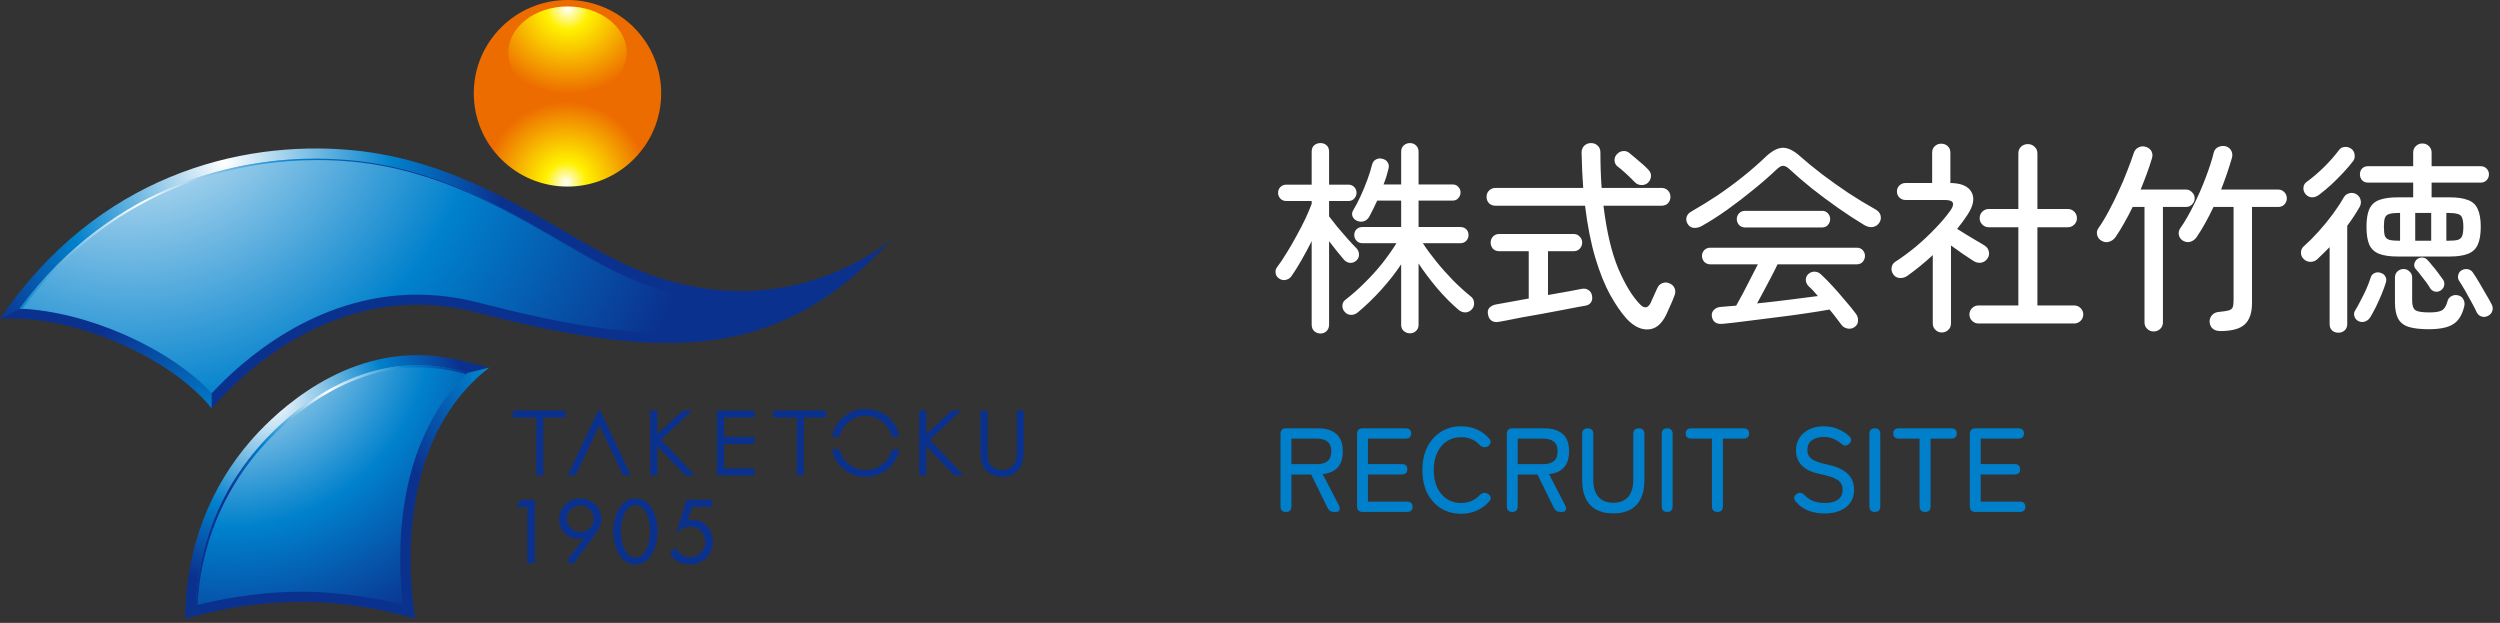 <svg width="293" height="73" viewBox="0 0 293 73" fill="none" xmlns="http://www.w3.org/2000/svg">
<rect x="0" y="0" width="293" height="73" fill="#333333" stroke="none"/>
<g clip-path="url(#clip0_1_20782)">
<path d="M77.49 10.934C77.49 16.968 72.575 21.867 66.509 21.867C60.442 21.867 55.527 16.968 55.527 10.934C55.527 4.899 60.442 0 66.509 0C72.575 0 77.49 4.894 77.49 10.934Z" fill="url(#paint0_radial_1_20782)"/>
<path d="M73.454 6.16C73.454 9.142 70.343 11.564 66.514 11.564C62.684 11.564 59.573 9.142 59.573 6.16C59.573 3.178 62.684 0.756 66.514 0.756C70.343 0.756 73.454 3.173 73.454 6.16Z" fill="url(#paint1_radial_1_20782)"/>
<path d="M54.281 42.324C52.481 41.858 50.667 41.623 48.893 41.623C38.685 41.623 31.382 49.354 29.352 51.691C24.838 56.89 21.717 63.986 21.717 72.528L23.255 70.566C23.748 62.119 27.387 56.209 30.472 52.657C32.965 49.785 39.755 43.099 48.888 43.099C50.541 43.099 52.225 43.319 53.904 43.755C54.019 43.785 54.13 43.815 54.245 43.84L57.326 43.084C56.336 42.844 55.326 42.594 54.275 42.324H54.281Z" fill="url(#paint2_radial_1_20782)"/>
<path d="M54.25 43.84C45.867 52.271 46.299 65.242 46.887 70.501L48.676 72.522C48.676 72.522 44.822 52.792 57.331 43.084L54.25 43.84Z" fill="url(#paint3_radial_1_20782)"/>
<path d="M2.88 35.904L0 37.37C8.464 36.814 19.938 41.803 24.823 47.878V45.651C19.817 40.487 10.64 36.399 2.88 35.898V35.904Z" fill="url(#paint4_radial_1_20782)"/>
<path d="M94.287 34.657C94.287 34.657 100.087 32.105 104.575 27.962C104.575 27.962 90.683 40.402 71.057 29.894C63.126 25.65 53.743 18.73 41.158 17.589C28.045 16.403 11.364 20.621 0 37.365L2.88 35.898C14.123 21.157 28.939 18.88 37.006 18.88C38.343 18.88 39.695 18.94 41.022 19.06C50.843 19.951 58.648 24.474 65.534 28.468C67.212 29.443 68.8 30.364 70.359 31.195C75.802 34.107 81.335 35.583 86.814 35.583C89.568 35.583 92.071 35.213 94.292 34.653L94.287 34.657Z" fill="url(#paint5_radial_1_20782)"/>
<path d="M94.287 34.657C94.287 34.657 100.087 32.105 104.575 27.962C91.659 42.098 78.687 42.524 55.773 36.604C39.358 32.361 27.718 44.465 24.823 47.878V45.651C28.407 41.838 37.036 34.232 48.898 34.232C51.3 34.232 53.738 34.547 56.15 35.168C65.649 37.625 72.459 38.721 78.229 38.721C84.341 38.721 89.507 37.45 94.292 34.653L94.287 34.657Z" fill="url(#paint6_radial_1_20782)"/>
<path d="M46.887 70.501C44.394 69.89 40.072 69.055 35.202 69.055C30.332 69.055 25.713 69.95 23.265 70.566L21.727 72.528C21.727 72.528 27.854 70.531 35.207 70.531C42.56 70.531 48.681 72.528 48.681 72.528L46.892 70.506L46.887 70.501Z" fill="url(#paint7_radial_1_20782)"/>
<path d="M22.944 70.951C23.351 62.204 27.09 56.105 30.251 52.462C32.774 49.559 39.64 42.804 48.893 42.804C50.561 42.804 52.27 43.029 53.984 43.464C54.265 43.539 54.552 43.61 54.828 43.68C45.907 52.246 46.621 65.917 47.229 70.891C44.837 70.281 40.328 69.35 35.197 69.35C30.065 69.35 25.271 70.346 22.944 70.951Z" fill="url(#paint8_radial_1_20782)"/>
<path d="M30.427 52.722C32.945 49.819 39.816 43.064 49.069 43.064C50.737 43.064 52.446 43.289 54.16 43.725C54.331 43.77 54.497 43.81 54.667 43.855C54.723 43.8 54.773 43.735 54.828 43.68C54.547 43.61 54.265 43.539 53.984 43.464C52.27 43.024 50.561 42.804 48.893 42.804C39.64 42.804 32.769 49.559 30.251 52.462C27.085 56.105 23.351 62.204 22.944 70.951C23.004 70.936 23.079 70.921 23.14 70.901C23.622 62.324 27.301 56.32 30.427 52.722Z" fill="url(#paint9_radial_1_20782)"/>
<path d="M24.828 46.087C19.807 40.742 10.223 36.504 2.307 36.169C13.666 20.927 28.804 18.59 37.006 18.59C38.353 18.59 39.715 18.65 41.047 18.775C50.933 19.666 58.764 24.209 65.674 28.217C67.353 29.188 68.936 30.109 70.489 30.939C75.892 33.832 81.38 35.298 86.803 35.298C90.397 35.298 93.558 34.663 96.212 33.792C90.885 37.405 85.155 39.021 78.219 39.021C72.419 39.021 65.589 37.925 56.07 35.463C53.682 34.848 51.27 34.532 48.893 34.532C36.906 34.532 28.241 42.384 24.828 46.081V46.087Z" fill="url(#paint10_radial_1_20782)"/>
<path d="M37.182 18.76C38.529 18.76 39.891 18.82 41.223 18.945C51.109 19.836 58.94 24.379 65.85 28.387C67.529 29.358 69.112 30.279 70.665 31.11C76.063 34.002 81.556 35.468 86.979 35.468C90.181 35.468 93.036 34.963 95.493 34.242C95.73 34.087 95.976 33.952 96.212 33.792C93.558 34.663 90.397 35.298 86.803 35.298C81.38 35.298 75.887 33.832 70.489 30.939C68.936 30.109 67.348 29.188 65.674 28.217C58.764 24.209 50.933 19.666 41.047 18.775C39.71 18.655 38.353 18.59 37.006 18.59C28.804 18.59 13.661 20.927 2.307 36.169C2.402 36.169 2.503 36.184 2.598 36.189C13.942 21.087 29.005 18.76 37.182 18.76Z" fill="url(#paint11_radial_1_20782)"/>
<path d="M60.111 48.103V48.944H62.85V55.724H63.669V48.944H66.262V48.103H60.105H60.111Z" fill="#0B318F"/>
<path d="M90.643 48.103V48.939H93.382V55.719H94.202V48.939H96.8V48.103H90.643Z" fill="#0B318F"/>
<path d="M70.343 48.108H70.127L66.529 55.709H67.459L70.243 49.834L73.022 55.709H73.932L70.343 48.108Z" fill="#0B318F"/>
<path d="M77.465 51.521L81.154 48.108L80.008 48.113L77.043 50.875V48.113L76.204 48.108V55.709H77.043V52.271L80.295 55.709H81.421L77.465 51.521Z" fill="#0B318F"/>
<path d="M88.427 48.934V48.113H84.024V55.714H88.402V54.894H84.864V52.031H88.402V51.206H84.864V48.934H88.427Z" fill="#0B318F"/>
<path d="M108.983 51.521C109.043 51.466 112.672 48.108 112.672 48.108H111.526L108.561 50.875V48.113H107.722V55.709H108.561V52.271L111.808 55.709H112.939C112.939 55.709 109.038 51.576 108.983 51.521Z" fill="#0B318F"/>
<path d="M119.161 48.113V52.682C119.161 53.267 119.136 53.663 119.085 53.843C119.015 54.103 118.904 54.323 118.754 54.508C118.603 54.688 118.417 54.834 118.191 54.934C117.964 55.039 117.733 55.089 117.492 55.089C117.216 55.089 116.934 55.024 116.653 54.894C116.376 54.763 116.17 54.598 116.04 54.408C115.909 54.218 115.823 53.973 115.783 53.682C115.768 53.587 115.753 53.342 115.753 52.682V48.113H114.914V52.687C114.914 53.452 114.959 53.988 115.054 54.283C115.205 54.768 115.502 55.164 115.944 55.454C116.386 55.744 116.919 55.894 117.532 55.894C118.1 55.894 118.593 55.739 118.99 55.424C119.387 55.114 119.658 54.743 119.794 54.323C119.925 53.908 119.995 53.352 119.995 52.682V48.103H119.156L119.161 48.113Z" fill="#0B318F"/>
<path d="M104.52 52.667V52.697C104.445 52.992 104.334 53.272 104.193 53.522C103.922 54.003 103.535 54.388 103.047 54.668C102.56 54.949 102.017 55.089 101.444 55.089C100.585 55.089 99.841 54.783 99.228 54.178C98.811 53.763 98.534 53.267 98.403 52.697V52.667H97.509L97.519 52.712C97.665 53.477 98.031 54.158 98.615 54.738C99.388 55.509 100.348 55.894 101.474 55.894C102.6 55.894 103.54 55.504 104.314 54.733C104.892 54.158 105.259 53.477 105.405 52.712L105.415 52.667H104.53H104.52Z" fill="#0B318F"/>
<path d="M98.399 51.16C98.469 50.855 98.579 50.575 98.725 50.32C99.002 49.84 99.389 49.449 99.881 49.164C100.369 48.879 100.897 48.734 101.444 48.734C101.992 48.734 102.535 48.879 103.033 49.164C103.53 49.449 103.922 49.834 104.194 50.31C104.344 50.57 104.45 50.85 104.52 51.166V51.196H105.41L105.4 51.145C105.259 50.355 104.892 49.654 104.304 49.074C103.53 48.308 102.555 47.923 101.409 47.923C100.7 47.923 100.032 48.103 99.424 48.453C98.816 48.804 98.328 49.294 97.976 49.915C97.765 50.285 97.615 50.7 97.529 51.145L97.519 51.196H98.394V51.166L98.399 51.16Z" fill="#0B318F"/>
<path d="M60.503 59.417L61.015 58.566H62.689V66.007H61.799V59.417H60.503Z" fill="#0B318F"/>
<path d="M66.448 65.702L68.439 63.03L68.418 63.01C68.202 63.12 67.951 63.15 67.695 63.15C66.458 63.15 65.523 62.044 65.523 60.863C65.523 59.502 66.634 58.416 67.991 58.416C69.348 58.416 70.479 59.482 70.479 60.793C70.479 61.534 70.102 62.174 69.665 62.755L67.117 66.167L66.443 65.702H66.448ZM69.59 60.798C69.59 60.008 68.876 59.237 68.062 59.237C67.172 59.237 66.418 59.947 66.418 60.798C66.418 61.649 67.232 62.359 68.001 62.359C68.951 62.359 69.585 61.609 69.585 60.798H69.59Z" fill="#0B318F"/>
<path d="M71.871 62.289C71.871 60.758 72.545 58.411 74.475 58.411C76.405 58.411 77.078 60.758 77.078 62.289C77.078 63.821 76.395 66.167 74.475 66.167C72.555 66.167 71.871 63.811 71.871 62.289ZM72.761 62.279C72.761 63.305 73.138 65.337 74.475 65.337C75.812 65.337 76.189 63.305 76.189 62.279C76.189 61.254 75.812 59.202 74.475 59.202C73.138 59.202 72.761 61.254 72.761 62.279Z" fill="#0B318F"/>
<path d="M81.094 59.417L80.627 60.943L81.149 60.913C82.597 60.913 83.547 62.144 83.547 63.515C83.547 65.082 82.315 66.157 80.782 66.157C79.863 66.157 78.938 65.672 78.506 64.856L79.199 64.206C79.425 64.836 80.189 65.312 80.853 65.312C81.863 65.312 82.657 64.481 82.657 63.485C82.657 62.489 81.833 61.719 80.873 61.719C80.35 61.719 79.802 61.964 79.476 62.379H79.3L80.451 58.561H83.441V59.412H81.094V59.417Z" fill="#0B318F"/>
</g>
<path d="M165.248 39.064C164.96 39.064 164.712 38.968 164.504 38.776C164.312 38.6 164.216 38.36 164.216 38.056V30.976C163.56 31.968 162.784 32.96 161.888 33.952C161.008 34.928 160.088 35.816 159.128 36.616C158.904 36.808 158.64 36.904 158.336 36.904C158.048 36.904 157.8 36.784 157.592 36.544C157.4 36.32 157.312 36.072 157.328 35.8C157.344 35.512 157.464 35.288 157.688 35.128C158.44 34.552 159.184 33.896 159.92 33.16C160.672 32.424 161.368 31.656 162.008 30.856C162.648 30.04 163.2 29.256 163.664 28.504H159.68C159.392 28.504 159.16 28.408 158.984 28.216C158.808 28.024 158.72 27.8 158.72 27.544C158.72 27.272 158.808 27.048 158.984 26.872C159.16 26.696 159.392 26.608 159.68 26.608H164.216V23.512H161.408C161.248 23.864 161.088 24.2 160.928 24.52C160.768 24.84 160.616 25.136 160.472 25.408C160.312 25.68 160.096 25.856 159.824 25.936C159.552 26.016 159.28 25.992 159.008 25.864C158.768 25.752 158.6 25.576 158.504 25.336C158.424 25.08 158.464 24.832 158.624 24.592C158.896 24.144 159.176 23.608 159.464 22.984C159.752 22.36 160.016 21.72 160.256 21.064C160.496 20.408 160.68 19.816 160.808 19.288C160.888 19 161.04 18.8 161.264 18.688C161.504 18.56 161.76 18.536 162.032 18.616C162.304 18.68 162.504 18.816 162.632 19.024C162.776 19.232 162.808 19.488 162.728 19.792C162.664 20.064 162.584 20.36 162.488 20.68C162.392 20.984 162.28 21.296 162.152 21.616H164.216V17.8C164.216 17.48 164.312 17.232 164.504 17.056C164.712 16.864 164.96 16.768 165.248 16.768C165.536 16.768 165.776 16.864 165.968 17.056C166.16 17.232 166.256 17.48 166.256 17.8V21.616H170.24C170.528 21.616 170.752 21.712 170.912 21.904C171.088 22.08 171.176 22.296 171.176 22.552C171.176 22.808 171.088 23.032 170.912 23.224C170.752 23.416 170.528 23.512 170.24 23.512H166.256V26.608H171.152C171.44 26.608 171.672 26.696 171.848 26.872C172.024 27.048 172.112 27.272 172.112 27.544C172.112 27.8 172.024 28.024 171.848 28.216C171.672 28.408 171.44 28.504 171.152 28.504H166.76C167.192 29.176 167.72 29.896 168.344 30.664C168.968 31.432 169.632 32.176 170.336 32.896C171.04 33.6 171.712 34.208 172.352 34.72C172.608 34.912 172.744 35.16 172.76 35.464C172.792 35.752 172.712 36.008 172.52 36.232C172.312 36.472 172.056 36.6 171.752 36.616C171.448 36.616 171.176 36.512 170.936 36.304C170.104 35.6 169.264 34.752 168.416 33.76C167.584 32.768 166.864 31.808 166.256 30.88V38.056C166.256 38.36 166.16 38.6 165.968 38.776C165.776 38.968 165.536 39.064 165.248 39.064ZM154.76 39.088C154.472 39.088 154.224 38.992 154.016 38.8C153.824 38.608 153.728 38.36 153.728 38.056V28.264C153.344 29.032 152.944 29.776 152.528 30.496C152.128 31.2 151.744 31.816 151.376 32.344C151.216 32.584 150.992 32.736 150.704 32.8C150.432 32.864 150.176 32.816 149.936 32.656C149.696 32.512 149.552 32.304 149.504 32.032C149.456 31.76 149.512 31.52 149.672 31.312C150.04 30.832 150.416 30.272 150.8 29.632C151.2 28.992 151.584 28.328 151.952 27.64C152.336 26.952 152.68 26.288 152.984 25.648C153.288 24.992 153.536 24.408 153.728 23.896V23.56H150.776C150.472 23.56 150.232 23.464 150.056 23.272C149.88 23.08 149.792 22.856 149.792 22.6C149.792 22.328 149.88 22.104 150.056 21.928C150.232 21.736 150.472 21.64 150.776 21.64H153.728V17.776C153.728 17.456 153.824 17.208 154.016 17.032C154.224 16.856 154.472 16.768 154.76 16.768C155.048 16.768 155.288 16.856 155.48 17.032C155.672 17.208 155.768 17.456 155.768 17.776V21.64H158.024C158.312 21.64 158.544 21.736 158.72 21.928C158.896 22.104 158.984 22.328 158.984 22.6C158.984 22.856 158.896 23.08 158.72 23.272C158.544 23.464 158.312 23.56 158.024 23.56H155.768V25.36C156.024 25.696 156.344 26.104 156.728 26.584C157.128 27.048 157.528 27.512 157.928 27.976C158.344 28.44 158.696 28.816 158.984 29.104C159.176 29.312 159.272 29.552 159.272 29.824C159.288 30.096 159.184 30.336 158.96 30.544C158.752 30.736 158.504 30.824 158.216 30.808C157.944 30.776 157.712 30.656 157.52 30.448C157.28 30.176 157.008 29.848 156.704 29.464C156.4 29.08 156.088 28.68 155.768 28.264V38.056C155.768 38.36 155.672 38.608 155.48 38.8C155.288 38.992 155.048 39.088 154.76 39.088ZM190.64 37.36C189.984 36.624 189.336 35.68 188.696 34.528C188.056 33.36 187.48 31.92 186.968 30.208C186.456 28.496 186.056 26.464 185.768 24.112H175.28C174.976 24.112 174.72 24.016 174.512 23.824C174.32 23.616 174.224 23.368 174.224 23.08C174.224 22.776 174.32 22.528 174.512 22.336C174.72 22.128 174.976 22.024 175.28 22.024H185.552C185.504 21.368 185.464 20.704 185.432 20.032C185.4 19.344 185.376 18.632 185.36 17.896C185.36 17.56 185.464 17.288 185.672 17.08C185.896 16.872 186.16 16.768 186.464 16.768C186.768 16.768 187.024 16.864 187.232 17.056C187.456 17.248 187.568 17.52 187.568 17.872C187.568 19.344 187.616 20.728 187.712 22.024H194.72C195.04 22.024 195.296 22.128 195.488 22.336C195.68 22.528 195.776 22.776 195.776 23.08C195.776 23.368 195.68 23.616 195.488 23.824C195.296 24.016 195.04 24.112 194.72 24.112H187.928C188.296 27.152 188.88 29.624 189.68 31.528C190.496 33.416 191.352 34.808 192.248 35.704C192.728 36.184 193.128 36.12 193.448 35.512C193.576 35.24 193.712 34.936 193.856 34.6C194.016 34.264 194.144 33.984 194.24 33.76C194.368 33.472 194.568 33.28 194.84 33.184C195.112 33.072 195.384 33.08 195.656 33.208C195.944 33.32 196.144 33.504 196.256 33.76C196.368 34.016 196.376 34.28 196.28 34.552C196.152 34.92 195.992 35.312 195.8 35.728C195.624 36.144 195.448 36.536 195.272 36.904C194.728 38.008 194.024 38.576 193.16 38.608C192.312 38.656 191.472 38.24 190.64 37.36ZM175.664 37.72C175.312 37.784 175.024 37.736 174.8 37.576C174.576 37.416 174.44 37.168 174.392 36.832C174.328 36.512 174.384 36.256 174.56 36.064C174.752 35.872 175.008 35.744 175.328 35.68C175.488 35.648 175.936 35.568 176.672 35.44C177.408 35.296 178.24 35.144 179.168 34.984V29.44H175.712C175.408 29.44 175.16 29.344 174.968 29.152C174.792 28.944 174.704 28.704 174.704 28.432C174.704 28.16 174.792 27.928 174.968 27.736C175.16 27.528 175.408 27.424 175.712 27.424H184.424C184.728 27.424 184.968 27.528 185.144 27.736C185.336 27.928 185.432 28.16 185.432 28.432C185.432 28.704 185.336 28.944 185.144 29.152C184.968 29.344 184.728 29.44 184.424 29.44H181.424V34.576C182.384 34.4 183.24 34.248 183.992 34.12C184.744 33.976 185.2 33.888 185.36 33.856C185.68 33.792 185.952 33.84 186.176 34C186.4 34.144 186.536 34.36 186.584 34.648C186.648 34.952 186.608 35.216 186.464 35.44C186.32 35.648 186.104 35.776 185.816 35.824C185.704 35.84 185.392 35.896 184.88 35.992C184.368 36.088 183.744 36.208 183.008 36.352C182.288 36.48 181.52 36.624 180.704 36.784C179.904 36.928 179.136 37.064 178.4 37.192C177.68 37.336 177.072 37.456 176.576 37.552C176.08 37.648 175.776 37.704 175.664 37.72ZM193.136 21.424C192.912 21.616 192.648 21.704 192.344 21.688C192.04 21.672 191.784 21.552 191.576 21.328C191.32 21.056 190.984 20.728 190.568 20.344C190.152 19.96 189.8 19.664 189.512 19.456C189.32 19.264 189.224 19.032 189.224 18.76C189.224 18.488 189.32 18.256 189.512 18.064C189.72 17.84 189.96 17.72 190.232 17.704C190.504 17.672 190.752 17.752 190.976 17.944C191.168 18.104 191.408 18.304 191.696 18.544C191.984 18.784 192.264 19.024 192.536 19.264C192.808 19.504 193.024 19.712 193.184 19.888C193.408 20.112 193.512 20.368 193.496 20.656C193.48 20.944 193.36 21.2 193.136 21.424ZM217.4 38.296C217.16 38.488 216.888 38.56 216.584 38.512C216.28 38.464 216.04 38.336 215.864 38.128C215.656 37.856 215.432 37.56 215.192 37.24C214.952 36.92 214.696 36.6 214.424 36.28C213.608 36.424 212.656 36.576 211.568 36.736C210.496 36.896 209.368 37.048 208.184 37.192C207 37.352 205.856 37.496 204.752 37.624C203.664 37.768 202.696 37.88 201.848 37.96C201.128 38.008 200.72 37.704 200.624 37.048C200.592 36.744 200.68 36.496 200.888 36.304C201.096 36.096 201.368 35.984 201.704 35.968C201.976 35.936 202.256 35.912 202.544 35.896C202.848 35.864 203.16 35.84 203.48 35.824C203.704 35.44 203.968 34.96 204.272 34.384C204.576 33.808 204.88 33.216 205.184 32.608C205.504 32 205.784 31.456 206.024 30.976H200.408C200.152 30.976 199.928 30.88 199.736 30.688C199.56 30.48 199.472 30.248 199.472 29.992C199.472 29.736 199.56 29.512 199.736 29.32C199.928 29.128 200.152 29.032 200.408 29.032H217.64C217.912 29.032 218.136 29.128 218.312 29.32C218.488 29.512 218.576 29.736 218.576 29.992C218.576 30.248 218.488 30.48 218.312 30.688C218.136 30.88 217.912 30.976 217.64 30.976H208.328C208.136 31.392 207.896 31.872 207.608 32.416C207.336 32.944 207.048 33.488 206.744 34.048C206.456 34.592 206.184 35.096 205.928 35.56C207.176 35.432 208.432 35.288 209.696 35.128C210.976 34.968 212.096 34.824 213.056 34.696C212.672 34.232 212.288 33.824 211.904 33.472C211.744 33.296 211.656 33.072 211.64 32.8C211.64 32.528 211.736 32.304 211.928 32.128C212.152 31.92 212.408 31.824 212.696 31.84C212.984 31.856 213.232 31.968 213.44 32.176C213.872 32.576 214.336 33.048 214.832 33.592C215.328 34.136 215.808 34.688 216.272 35.248C216.752 35.792 217.168 36.304 217.52 36.784C217.696 37.008 217.776 37.272 217.76 37.576C217.76 37.88 217.64 38.12 217.4 38.296ZM199.4 26.512C199.096 26.672 198.784 26.736 198.464 26.704C198.16 26.656 197.928 26.488 197.768 26.2C197.624 25.944 197.592 25.68 197.672 25.408C197.768 25.136 197.968 24.92 198.272 24.76C199.232 24.216 200.232 23.6 201.272 22.912C202.312 22.208 203.312 21.472 204.272 20.704C205.248 19.92 206.12 19.16 206.888 18.424C207.64 17.704 208.32 17.336 208.928 17.32C209.536 17.304 210.224 17.64 210.992 18.328C211.712 18.968 212.56 19.664 213.536 20.416C214.512 21.152 215.536 21.88 216.608 22.6C217.68 23.304 218.72 23.936 219.728 24.496C220.096 24.688 220.32 24.936 220.4 25.24C220.48 25.544 220.432 25.832 220.256 26.104C220.08 26.376 219.824 26.544 219.488 26.608C219.168 26.656 218.832 26.576 218.48 26.368C217.52 25.792 216.504 25.128 215.432 24.376C214.36 23.624 213.328 22.856 212.336 22.072C211.344 21.272 210.48 20.528 209.744 19.84C209.456 19.568 209.2 19.432 208.976 19.432C208.768 19.432 208.512 19.576 208.208 19.864C207.44 20.6 206.552 21.376 205.544 22.192C204.552 23.008 203.52 23.8 202.448 24.568C201.392 25.32 200.376 25.968 199.4 26.512ZM204.488 26.656C204.232 26.656 204.008 26.56 203.816 26.368C203.64 26.16 203.552 25.928 203.552 25.672C203.552 25.416 203.64 25.192 203.816 25C204.008 24.808 204.232 24.712 204.488 24.712H213.584C213.84 24.712 214.056 24.808 214.232 25C214.408 25.192 214.496 25.416 214.496 25.672C214.496 25.928 214.408 26.16 214.232 26.368C214.056 26.56 213.84 26.656 213.584 26.656H204.488ZM231.872 37.912C231.584 37.912 231.336 37.808 231.128 37.6C230.92 37.392 230.816 37.144 230.816 36.856C230.816 36.568 230.92 36.32 231.128 36.112C231.336 35.904 231.584 35.8 231.872 35.8H236.552V26.632H233.072C232.784 26.632 232.536 26.528 232.328 26.32C232.12 26.112 232.016 25.864 232.016 25.576C232.016 25.272 232.12 25.016 232.328 24.808C232.536 24.6 232.784 24.496 233.072 24.496H236.552V17.992C236.552 17.656 236.656 17.392 236.864 17.2C237.088 16.992 237.352 16.888 237.656 16.888C237.976 16.888 238.24 16.992 238.448 17.2C238.672 17.392 238.784 17.656 238.784 17.992V24.496H242.36C242.648 24.496 242.896 24.6 243.104 24.808C243.312 25.016 243.416 25.272 243.416 25.576C243.416 25.864 243.312 26.112 243.104 26.32C242.896 26.528 242.648 26.632 242.36 26.632H238.784V35.8H243.104C243.392 35.8 243.64 35.904 243.848 36.112C244.056 36.32 244.16 36.568 244.16 36.856C244.16 37.144 244.056 37.392 243.848 37.6C243.64 37.808 243.392 37.912 243.104 37.912H231.872ZM227.576 38.968C227.288 38.968 227.04 38.864 226.832 38.656C226.624 38.464 226.52 38.208 226.52 37.888V29.896C226.04 30.344 225.544 30.776 225.032 31.192C224.536 31.592 224.032 31.976 223.52 32.344C223.264 32.52 222.968 32.6 222.632 32.584C222.312 32.552 222.064 32.408 221.888 32.152C221.712 31.896 221.648 31.624 221.696 31.336C221.744 31.048 221.896 30.824 222.152 30.664C222.92 30.168 223.704 29.592 224.504 28.936C225.304 28.264 226.056 27.56 226.76 26.824C227.48 26.088 228.08 25.384 228.56 24.712C229.168 23.864 228.968 23.44 227.96 23.44H223.328C223.056 23.44 222.816 23.344 222.608 23.152C222.416 22.96 222.32 22.72 222.32 22.432C222.32 22.16 222.416 21.928 222.608 21.736C222.816 21.544 223.056 21.448 223.328 21.448H226.448V17.896C226.448 17.576 226.552 17.32 226.76 17.128C226.968 16.936 227.216 16.84 227.504 16.84C227.808 16.84 228.064 16.936 228.272 17.128C228.48 17.32 228.584 17.576 228.584 17.896V21.448C229.88 21.464 230.712 21.832 231.08 22.552C231.448 23.256 231.28 24.136 230.576 25.192C230.224 25.736 229.824 26.28 229.376 26.824C229.696 27.016 230.056 27.24 230.456 27.496C230.872 27.736 231.272 27.976 231.656 28.216C232.056 28.44 232.376 28.632 232.616 28.792C232.872 28.952 233.032 29.184 233.096 29.488C233.16 29.776 233.104 30.048 232.928 30.304C232.752 30.56 232.512 30.72 232.208 30.784C231.904 30.832 231.616 30.776 231.344 30.616C231.008 30.408 230.584 30.128 230.072 29.776C229.576 29.424 229.104 29.088 228.656 28.768V37.888C228.656 38.208 228.552 38.464 228.344 38.656C228.136 38.864 227.88 38.968 227.576 38.968ZM260.216 38.8C259.864 38.8 259.576 38.712 259.352 38.536C259.128 38.36 259 38.096 258.968 37.744C258.952 37.424 259.048 37.152 259.256 36.928C259.464 36.688 259.768 36.56 260.168 36.544C260.648 36.496 261 36.44 261.224 36.376C261.464 36.296 261.616 36.168 261.68 35.992C261.744 35.8 261.776 35.528 261.776 35.176V24.256H259.424C259.12 24.896 258.8 25.52 258.464 26.128C258.128 26.736 257.784 27.296 257.432 27.808C257.256 28.064 257.016 28.24 256.712 28.336C256.424 28.416 256.136 28.376 255.848 28.216C255.592 28.056 255.432 27.84 255.368 27.568C255.304 27.28 255.352 27.016 255.512 26.776C256.072 25.976 256.608 25.048 257.12 23.992C257.648 22.936 258.112 21.872 258.512 20.8C258.928 19.712 259.24 18.744 259.448 17.896C259.528 17.576 259.712 17.352 260 17.224C260.288 17.096 260.584 17.072 260.888 17.152C261.176 17.248 261.384 17.424 261.512 17.68C261.64 17.92 261.664 18.192 261.584 18.496C261.232 19.712 260.808 20.952 260.312 22.216H267.008C267.296 22.216 267.536 22.32 267.728 22.528C267.92 22.72 268.016 22.96 268.016 23.248C268.016 23.52 267.92 23.76 267.728 23.968C267.536 24.16 267.296 24.256 267.008 24.256H263.936V35.512C263.936 36.648 263.656 37.48 263.096 38.008C262.536 38.536 261.576 38.8 260.216 38.8ZM252.416 38.848C252.112 38.848 251.856 38.744 251.648 38.536C251.44 38.344 251.336 38.088 251.336 37.768V24.256H249.944C249.64 24.896 249.312 25.52 248.96 26.128C248.624 26.736 248.28 27.296 247.928 27.808C247.736 28.064 247.488 28.24 247.184 28.336C246.896 28.432 246.6 28.392 246.296 28.216C246.04 28.072 245.872 27.856 245.792 27.568C245.712 27.28 245.752 27.016 245.912 26.776C246.328 26.184 246.736 25.512 247.136 24.76C247.552 23.992 247.944 23.2 248.312 22.384C248.696 21.568 249.032 20.776 249.32 20.008C249.624 19.24 249.872 18.56 250.064 17.968C250.16 17.648 250.352 17.416 250.64 17.272C250.928 17.128 251.224 17.112 251.528 17.224C251.848 17.336 252.064 17.52 252.176 17.776C252.288 18.016 252.296 18.288 252.2 18.592C251.864 19.696 251.424 20.904 250.88 22.216H256.208C256.48 22.216 256.712 22.32 256.904 22.528C257.112 22.72 257.216 22.96 257.216 23.248C257.216 23.52 257.112 23.76 256.904 23.968C256.712 24.16 256.48 24.256 256.208 24.256H253.496V37.768C253.496 38.088 253.392 38.344 253.184 38.536C252.976 38.744 252.72 38.848 252.416 38.848ZM281 30.064C280.104 30.064 279.384 29.96 278.84 29.752C278.312 29.544 277.928 29.192 277.688 28.696C277.464 28.184 277.352 27.48 277.352 26.584C277.352 25.688 277.464 24.992 277.688 24.496C277.928 23.984 278.312 23.632 278.84 23.44C279.384 23.232 280.104 23.128 281 23.128H282.824V21.4H277.52C277.232 21.4 277 21.304 276.824 21.112C276.664 20.92 276.584 20.696 276.584 20.44C276.584 20.168 276.664 19.944 276.824 19.768C277 19.576 277.232 19.48 277.52 19.48H282.824V17.896C282.824 17.576 282.928 17.32 283.136 17.128C283.344 16.92 283.6 16.816 283.904 16.816C284.208 16.816 284.464 16.92 284.672 17.128C284.88 17.32 284.984 17.576 284.984 17.896V19.48H290.744C291.032 19.48 291.264 19.576 291.44 19.768C291.616 19.944 291.704 20.168 291.704 20.44C291.704 20.696 291.616 20.92 291.44 21.112C291.264 21.304 291.032 21.4 290.744 21.4H284.984V23.128H287.096C287.992 23.128 288.704 23.232 289.232 23.44C289.776 23.632 290.16 23.984 290.384 24.496C290.624 24.992 290.744 25.688 290.744 26.584C290.744 27.48 290.624 28.184 290.384 28.696C290.16 29.192 289.776 29.544 289.232 29.752C288.704 29.96 287.992 30.064 287.096 30.064H281ZM274.064 38.992C273.76 38.992 273.512 38.904 273.32 38.728C273.128 38.552 273.032 38.304 273.032 37.984V28.96C272.792 29.216 272.544 29.464 272.288 29.704C272.048 29.928 271.816 30.152 271.592 30.376C271.368 30.584 271.096 30.688 270.776 30.688C270.472 30.688 270.208 30.576 269.984 30.352C269.776 30.144 269.672 29.896 269.672 29.608C269.672 29.304 269.784 29.056 270.008 28.864C270.584 28.352 271.16 27.776 271.736 27.136C272.312 26.496 272.856 25.832 273.368 25.144C273.88 24.456 274.312 23.8 274.664 23.176C274.808 22.904 275.032 22.728 275.336 22.648C275.64 22.568 275.92 22.608 276.176 22.768C276.432 22.928 276.592 23.144 276.656 23.416C276.736 23.688 276.704 23.96 276.56 24.232C276.144 24.968 275.656 25.712 275.096 26.464V37.984C275.096 38.304 274.992 38.552 274.784 38.728C274.592 38.904 274.352 38.992 274.064 38.992ZM284.648 38.584C283.672 38.584 282.896 38.496 282.32 38.32C281.744 38.144 281.328 37.824 281.072 37.36C280.816 36.896 280.688 36.248 280.688 35.416V32.536C280.688 32.232 280.784 31.992 280.976 31.816C281.184 31.624 281.424 31.528 281.696 31.528C281.968 31.528 282.2 31.624 282.392 31.816C282.6 31.992 282.704 32.232 282.704 32.536V35.248C282.704 35.824 282.84 36.2 283.112 36.376C283.384 36.536 283.92 36.616 284.72 36.616C285.456 36.616 285.96 36.528 286.232 36.352C286.504 36.176 286.712 35.816 286.856 35.272C286.936 35 287.096 34.808 287.336 34.696C287.576 34.568 287.84 34.544 288.128 34.624C288.416 34.704 288.616 34.872 288.728 35.128C288.856 35.368 288.88 35.64 288.8 35.944C288.56 36.92 288.136 37.6 287.528 37.984C286.92 38.384 285.96 38.584 284.648 38.584ZM271.784 22.84C271.528 23.032 271.256 23.128 270.968 23.128C270.696 23.128 270.448 23.008 270.224 22.768C270.032 22.544 269.944 22.296 269.96 22.024C269.976 21.736 270.088 21.512 270.296 21.352C270.984 20.856 271.68 20.264 272.384 19.576C273.088 18.872 273.664 18.216 274.112 17.608C274.288 17.368 274.512 17.24 274.784 17.224C275.072 17.192 275.336 17.264 275.576 17.44C275.8 17.6 275.928 17.832 275.96 18.136C276.008 18.424 275.944 18.68 275.768 18.904C275.464 19.304 275.088 19.744 274.64 20.224C274.192 20.704 273.72 21.176 273.224 21.64C272.728 22.088 272.248 22.488 271.784 22.84ZM291.584 37.024C291.344 37.152 291.096 37.176 290.84 37.096C290.584 37.016 290.392 36.848 290.264 36.592C290.12 36.256 289.92 35.864 289.664 35.416C289.424 34.968 289.176 34.52 288.92 34.072C288.664 33.624 288.424 33.232 288.2 32.896C288.072 32.688 288.04 32.464 288.104 32.224C288.168 31.968 288.304 31.784 288.512 31.672C288.752 31.544 288.992 31.504 289.232 31.552C289.488 31.6 289.688 31.736 289.832 31.96C290.056 32.28 290.304 32.672 290.576 33.136C290.848 33.584 291.112 34.04 291.368 34.504C291.64 34.952 291.864 35.352 292.04 35.704C292.168 35.976 292.184 36.232 292.088 36.472C292.008 36.712 291.84 36.896 291.584 37.024ZM276.392 37.624C276.168 37.512 276.016 37.328 275.936 37.072C275.856 36.816 275.888 36.584 276.032 36.376C276.24 36.04 276.456 35.648 276.68 35.2C276.92 34.752 277.144 34.296 277.352 33.832C277.56 33.352 277.72 32.928 277.832 32.56C277.912 32.288 278.064 32.104 278.288 32.008C278.528 31.896 278.776 31.888 279.032 31.984C279.288 32.064 279.472 32.216 279.584 32.44C279.696 32.648 279.704 32.888 279.608 33.16C279.496 33.528 279.336 33.968 279.128 34.48C278.92 34.976 278.696 35.472 278.456 35.968C278.216 36.448 277.984 36.872 277.76 37.24C277.6 37.464 277.392 37.616 277.136 37.696C276.896 37.776 276.648 37.752 276.392 37.624ZM286.136 33.976C285.944 34.136 285.72 34.208 285.464 34.192C285.224 34.16 285.024 34.048 284.864 33.856C284.736 33.632 284.568 33.376 284.36 33.088C284.152 32.8 283.936 32.52 283.712 32.248C283.504 31.96 283.32 31.736 283.16 31.576C283 31.4 282.928 31.208 282.944 31C282.976 30.776 283.072 30.584 283.232 30.424C283.408 30.264 283.616 30.184 283.856 30.184C284.112 30.184 284.32 30.272 284.48 30.448C284.64 30.608 284.832 30.832 285.056 31.12C285.296 31.392 285.52 31.672 285.728 31.96C285.952 32.248 286.128 32.488 286.256 32.68C286.432 32.888 286.504 33.112 286.472 33.352C286.456 33.592 286.344 33.8 286.136 33.976ZM283.064 28.216H284.936V24.952H283.064V28.216ZM286.712 28.216H286.856C287.384 28.216 287.776 28.184 288.032 28.12C288.304 28.04 288.48 27.888 288.56 27.664C288.656 27.424 288.704 27.064 288.704 26.584C288.704 26.104 288.656 25.752 288.56 25.528C288.48 25.288 288.304 25.136 288.032 25.072C287.776 24.992 287.384 24.952 286.856 24.952H286.712V28.216ZM281.24 28.216H281.288V24.952H281.24C280.712 24.952 280.312 24.992 280.04 25.072C279.784 25.136 279.608 25.288 279.512 25.528C279.432 25.752 279.392 26.104 279.392 26.584C279.392 27.064 279.432 27.424 279.512 27.664C279.608 27.888 279.792 28.04 280.064 28.12C280.336 28.184 280.728 28.216 281.24 28.216Z" fill="white"/>
<path d="M150.708 60C150.288 60 150.078 59.776 150.078 59.328V50.858C150.078 50.419 150.297 50.2 150.736 50.2H154.46C155.384 50.2 156.098 50.415 156.602 50.844C157.115 51.273 157.372 51.955 157.372 52.888C157.372 53.719 157.171 54.353 156.77 54.792C156.369 55.231 155.785 55.487 155.02 55.562L156.91 59.216C157.022 59.449 157.045 59.641 156.98 59.79C156.915 59.93 156.775 60 156.56 60H156.364C155.991 60 155.729 59.832 155.58 59.496L153.676 55.618H151.352V59.328C151.352 59.776 151.137 60 150.708 60ZM151.352 54.4H154.306C154.866 54.4 155.291 54.283 155.58 54.05C155.879 53.807 156.028 53.42 156.028 52.888C156.028 52.365 155.879 51.987 155.58 51.754C155.291 51.521 154.866 51.404 154.306 51.404H151.352V54.4ZM159.705 60C159.266 60 159.047 59.776 159.047 59.328V50.872C159.047 50.424 159.266 50.2 159.705 50.2H164.717C165.165 50.2 165.389 50.401 165.389 50.802C165.389 51.203 165.165 51.404 164.717 51.404H160.321V54.386H164.283C164.721 54.386 164.941 54.591 164.941 55.002C164.941 55.403 164.721 55.604 164.283 55.604H160.321V58.796H164.885C165.333 58.796 165.557 58.997 165.557 59.398C165.557 59.799 165.333 60 164.885 60H159.705ZM171.241 60.21C170.354 60.21 169.57 60 168.889 59.58C168.208 59.16 167.671 58.567 167.279 57.802C166.896 57.037 166.705 56.136 166.705 55.1C166.705 54.064 166.896 53.163 167.279 52.398C167.671 51.623 168.208 51.026 168.889 50.606C169.57 50.177 170.354 49.962 171.241 49.962C171.922 49.962 172.543 50.088 173.103 50.34C173.663 50.592 174.144 50.951 174.545 51.418C174.694 51.577 174.741 51.74 174.685 51.908C174.638 52.067 174.54 52.197 174.391 52.3L174.335 52.328C174.232 52.393 174.092 52.421 173.915 52.412C173.747 52.393 173.588 52.314 173.439 52.174C172.888 51.549 172.156 51.236 171.241 51.236C170.606 51.236 170.046 51.395 169.561 51.712C169.085 52.029 168.712 52.477 168.441 53.056C168.17 53.625 168.035 54.307 168.035 55.1C168.035 55.884 168.17 56.565 168.441 57.144C168.712 57.713 169.085 58.157 169.561 58.474C170.046 58.791 170.606 58.95 171.241 58.95C172.137 58.95 172.87 58.637 173.439 58.012C173.588 57.872 173.738 57.793 173.887 57.774C174.046 57.755 174.195 57.783 174.335 57.858L174.363 57.872C174.522 57.956 174.629 58.082 174.685 58.25C174.741 58.418 174.699 58.581 174.559 58.74C174.158 59.207 173.672 59.571 173.103 59.832C172.543 60.084 171.922 60.21 171.241 60.21ZM177.231 60C176.811 60 176.601 59.776 176.601 59.328V50.858C176.601 50.419 176.821 50.2 177.259 50.2H180.983C181.907 50.2 182.621 50.415 183.125 50.844C183.639 51.273 183.895 51.955 183.895 52.888C183.895 53.719 183.695 54.353 183.293 54.792C182.892 55.231 182.309 55.487 181.543 55.562L183.433 59.216C183.545 59.449 183.569 59.641 183.503 59.79C183.438 59.93 183.298 60 183.083 60H182.887C182.514 60 182.253 59.832 182.103 59.496L180.199 55.618H177.875V59.328C177.875 59.776 177.661 60 177.231 60ZM177.875 54.4H180.829C181.389 54.4 181.814 54.283 182.103 54.05C182.402 53.807 182.551 53.42 182.551 52.888C182.551 52.365 182.402 51.987 182.103 51.754C181.814 51.521 181.389 51.404 180.829 51.404H177.875V54.4ZM189.084 60.168C187.899 60.168 186.994 59.841 186.368 59.188C185.743 58.525 185.43 57.545 185.43 56.248V50.872C185.43 50.424 185.65 50.2 186.088 50.2C186.518 50.2 186.732 50.424 186.732 50.872V56.192C186.732 57.097 186.933 57.779 187.334 58.236C187.745 58.693 188.328 58.922 189.084 58.922C189.84 58.922 190.419 58.693 190.82 58.236C191.222 57.779 191.422 57.097 191.422 56.192V50.872C191.422 50.424 191.642 50.2 192.08 50.2C192.51 50.2 192.724 50.424 192.724 50.872V56.248C192.724 57.545 192.412 58.525 191.786 59.188C191.161 59.841 190.26 60.168 189.084 60.168ZM195.388 60C194.968 60 194.758 59.776 194.758 59.328V50.872C194.758 50.424 194.968 50.2 195.388 50.2C195.817 50.2 196.032 50.424 196.032 50.872V59.328C196.032 59.776 195.817 60 195.388 60ZM201.297 60C200.859 60 200.639 59.776 200.639 59.328V51.404H198.231C197.783 51.404 197.559 51.203 197.559 50.802C197.559 50.401 197.783 50.2 198.231 50.2H204.335C204.774 50.2 204.993 50.401 204.993 50.802C204.993 51.203 204.774 51.404 204.335 51.404H201.927V59.328C201.927 59.776 201.717 60 201.297 60ZM213.841 60.182C213.16 60.182 212.525 60.07 211.937 59.846C211.358 59.622 210.859 59.258 210.439 58.754C210.308 58.577 210.257 58.413 210.285 58.264C210.322 58.105 210.43 57.975 210.607 57.872C210.775 57.769 210.929 57.737 211.069 57.774C211.218 57.802 211.368 57.895 211.517 58.054C211.797 58.343 212.133 58.567 212.525 58.726C212.917 58.875 213.37 58.95 213.883 58.95C214.536 58.95 215.045 58.819 215.409 58.558C215.773 58.297 215.955 57.914 215.955 57.41C215.955 57.111 215.89 56.855 215.759 56.64C215.628 56.416 215.367 56.215 214.975 56.038C214.583 55.861 213.99 55.693 213.197 55.534C211.396 55.142 210.495 54.223 210.495 52.776C210.495 52.216 210.63 51.726 210.901 51.306C211.172 50.886 211.55 50.559 212.035 50.326C212.52 50.083 213.085 49.962 213.729 49.962C214.364 49.962 214.933 50.074 215.437 50.298C215.941 50.513 216.384 50.797 216.767 51.152C216.907 51.301 216.968 51.455 216.949 51.614C216.93 51.773 216.842 51.917 216.683 52.048C216.515 52.179 216.356 52.235 216.207 52.216C216.067 52.197 215.918 52.113 215.759 51.964C215.479 51.731 215.176 51.549 214.849 51.418C214.522 51.278 214.144 51.208 213.715 51.208C213.174 51.208 212.721 51.339 212.357 51.6C212.002 51.852 211.825 52.225 211.825 52.72C211.825 52.981 211.881 53.219 211.993 53.434C212.114 53.639 212.334 53.821 212.651 53.98C212.968 54.139 213.43 54.283 214.037 54.414C215.194 54.657 216.025 55.021 216.529 55.506C217.042 55.991 217.299 56.621 217.299 57.396C217.299 57.993 217.15 58.502 216.851 58.922C216.562 59.333 216.156 59.645 215.633 59.86C215.12 60.075 214.522 60.182 213.841 60.182ZM219.724 60C219.304 60 219.094 59.776 219.094 59.328V50.872C219.094 50.424 219.304 50.2 219.724 50.2C220.153 50.2 220.368 50.424 220.368 50.872V59.328C220.368 59.776 220.153 60 219.724 60ZM225.633 60C225.195 60 224.975 59.776 224.975 59.328V51.404H222.567C222.119 51.404 221.895 51.203 221.895 50.802C221.895 50.401 222.119 50.2 222.567 50.2H228.671C229.11 50.2 229.329 50.401 229.329 50.802C229.329 51.203 229.11 51.404 228.671 51.404H226.263V59.328C226.263 59.776 226.053 60 225.633 60ZM231.523 60C231.084 60 230.865 59.776 230.865 59.328V50.872C230.865 50.424 231.084 50.2 231.523 50.2H236.535C236.983 50.2 237.207 50.401 237.207 50.802C237.207 51.203 236.983 51.404 236.535 51.404H232.139V54.386H236.101C236.54 54.386 236.759 54.591 236.759 55.002C236.759 55.403 236.54 55.604 236.101 55.604H232.139V58.796H236.703C237.151 58.796 237.375 58.997 237.375 59.398C237.375 59.799 237.151 60 236.703 60H231.523Z" fill="#0080CB"/>
<defs>
<radialGradient id="paint0_radial_1_20782" cx="0" cy="0" r="1" gradientUnits="userSpaceOnUse" gradientTransform="translate(66.333 21.392) scale(9.509 9.467)">
<stop stop-color="white"/>
<stop offset="0.25" stop-color="#FFF100"/>
<stop offset="1" stop-color="#ED6C00"/>
</radialGradient>
<radialGradient id="paint1_radial_1_20782" cx="0" cy="0" r="1" gradientUnits="userSpaceOnUse" gradientTransform="translate(66.534 0.956) scale(10.112 10.068)">
<stop stop-color="white"/>
<stop offset="0.25" stop-color="#FFF100"/>
<stop offset="1" stop-color="#ED6C00"/>
</radialGradient>
<radialGradient id="paint2_radial_1_20782" cx="0" cy="0" r="1" gradientUnits="userSpaceOnUse" gradientTransform="translate(31.714 47.002) scale(22.541 22.443)">
<stop stop-color="white"/>
<stop offset="0.6" stop-color="#0081CC"/>
<stop offset="1" stop-color="#0B318F"/>
</radialGradient>
<radialGradient id="paint3_radial_1_20782" cx="0" cy="0" r="1" gradientUnits="userSpaceOnUse" gradientTransform="translate(73.635 36.334) scale(31.322 31.185)">
<stop stop-color="white"/>
<stop offset="0.6" stop-color="#0081CC"/>
<stop offset="1" stop-color="#0B318F"/>
</radialGradient>
<radialGradient id="paint4_radial_1_20782" cx="0" cy="0" r="1" gradientUnits="userSpaceOnUse" gradientTransform="translate(33.674 70.586) scale(38.594 38.425)">
<stop stop-color="white"/>
<stop offset="0.6" stop-color="#0081CC"/>
<stop offset="1" stop-color="#0B318F"/>
</radialGradient>
<radialGradient id="paint5_radial_1_20782" cx="0" cy="0" r="1" gradientUnits="userSpaceOnUse" gradientTransform="translate(26.256 19.005) scale(32.815 32.671)">
<stop stop-color="white"/>
<stop offset="0.6" stop-color="#0081CC"/>
<stop offset="1" stop-color="#0B318F"/>
</radialGradient>
<radialGradient id="paint6_radial_1_20782" cx="0" cy="0" r="1" gradientUnits="userSpaceOnUse" gradientTransform="translate(93.719 80.844) scale(21.793 21.697)">
<stop stop-color="white"/>
<stop offset="0.6" stop-color="#0081CC"/>
<stop offset="1" stop-color="#0B318F"/>
</radialGradient>
<radialGradient id="paint7_radial_1_20782" cx="0" cy="0" r="1" gradientUnits="userSpaceOnUse" gradientTransform="translate(44.59 89.146) scale(10.6 10.553)">
<stop stop-color="white"/>
<stop offset="0.6" stop-color="#0081CC"/>
<stop offset="1" stop-color="#0B318F"/>
</radialGradient>
<radialGradient id="paint8_radial_1_20782" cx="0" cy="0" r="1" gradientUnits="userSpaceOnUse" gradientTransform="translate(26.567 37.875) scale(40.173 39.997)">
<stop stop-color="white"/>
<stop offset="0.6" stop-color="#0081CC"/>
<stop offset="1" stop-color="#0B318F"/>
</radialGradient>
<radialGradient id="paint9_radial_1_20782" cx="0" cy="0" r="1" gradientUnits="userSpaceOnUse" gradientTransform="translate(38.494 45.966) scale(16.485 16.413)">
<stop stop-color="white"/>
<stop offset="0.6" stop-color="#0081CC"/>
<stop offset="1" stop-color="#0B318F"/>
</radialGradient>
<radialGradient id="paint10_radial_1_20782" cx="0" cy="0" r="1" gradientUnits="userSpaceOnUse" gradientTransform="translate(15.339 6.39) scale(69.962 69.655)">
<stop stop-color="white"/>
<stop offset="0.6" stop-color="#0081CC"/>
<stop offset="1" stop-color="#0B318F"/>
</radialGradient>
<radialGradient id="paint11_radial_1_20782" cx="0" cy="0" r="1" gradientUnits="userSpaceOnUse" gradientTransform="translate(16.349 23.739) scale(32.041 31.9)">
<stop stop-color="white"/>
<stop offset="0.6" stop-color="#0081CC"/>
<stop offset="1" stop-color="#0B318F"/>
</radialGradient>
<clipPath id="clip0_1_20782">
<rect width="120" height="72.528" fill="white"/>
</clipPath>
</defs>
</svg>
